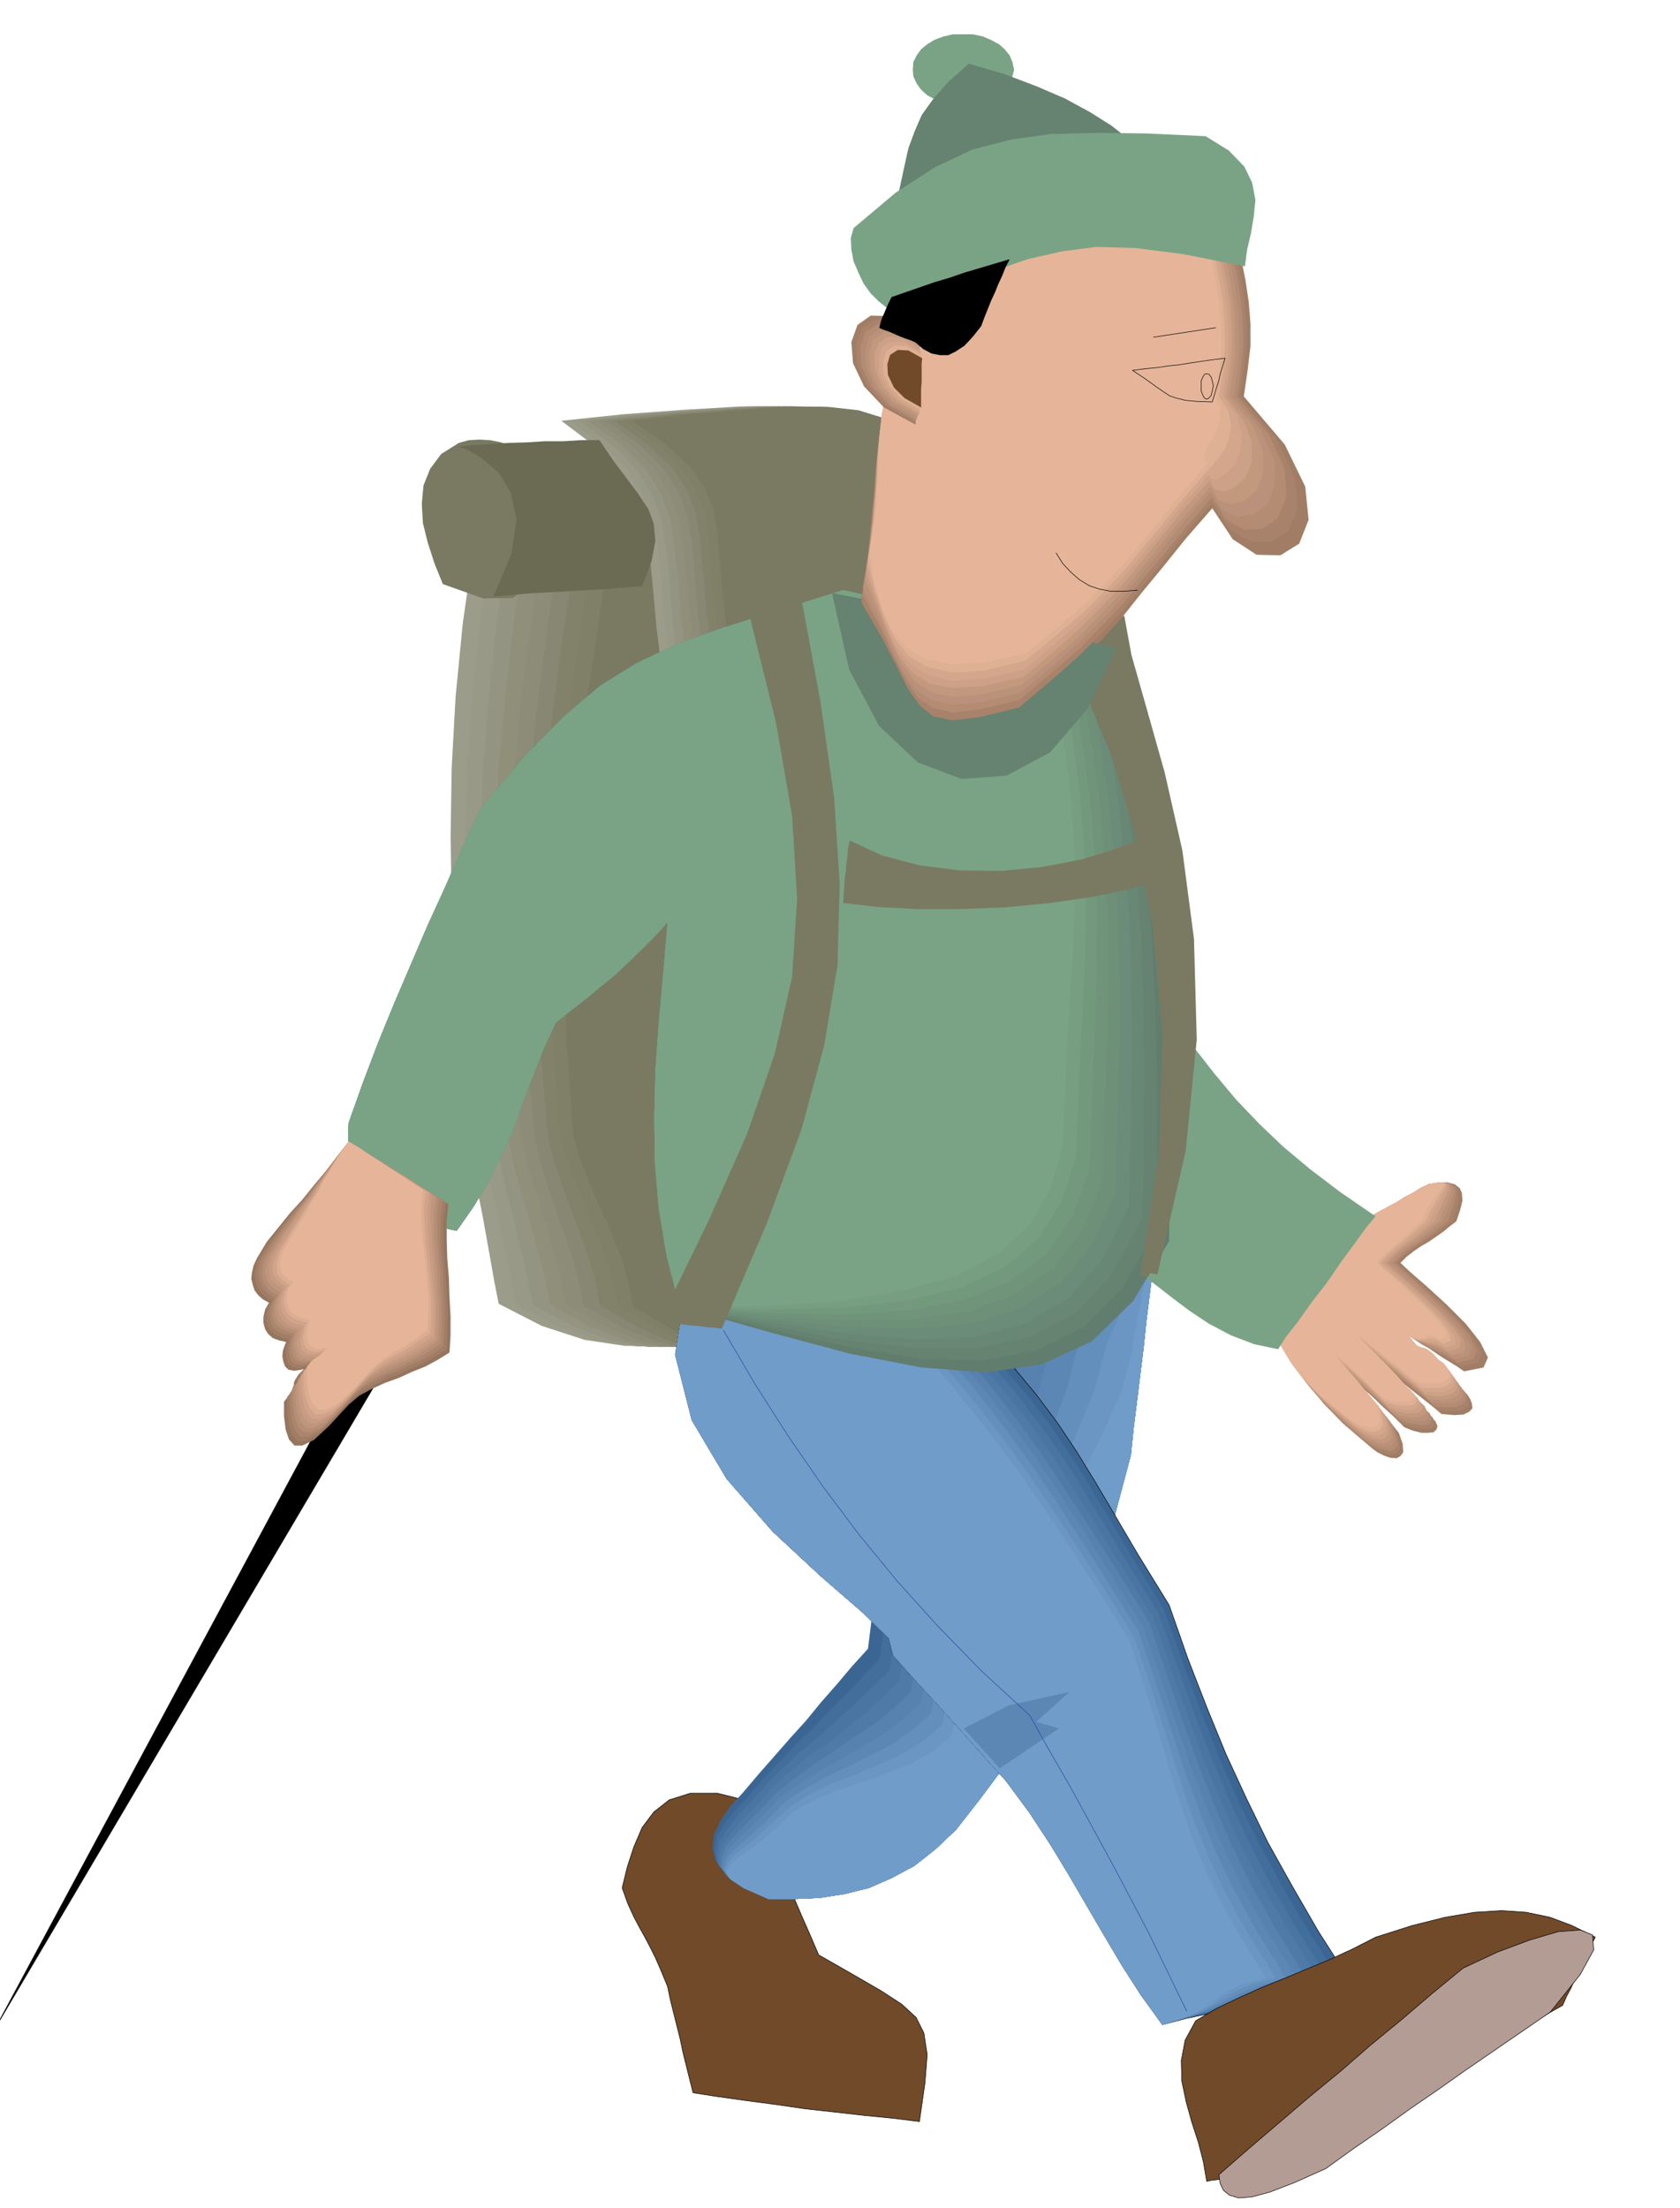 <svg xmlns="http://www.w3.org/2000/svg" width="490.455" height="644.436" fill-rule="evenodd" stroke-linecap="round" preserveAspectRatio="none" viewBox="0 0 3035 3988"><style>.pen0{stroke:#000;stroke-width:1;stroke-linejoin:round}.brush1{fill:#9c9c8a}.pen1{stroke:none}.brush2{fill:#999987}.brush3{fill:#949482}.brush4{fill:#8f8f7a}.brush5{fill:#8c8c78}.brush6{fill:#878773}.brush7{fill:#82826b}.brush8{fill:#808069}.brush9{fill:#7a7a63}.brush10{fill:#704a29}.brush11{fill:#3b6694}.brush12{fill:#426e9c}.brush13{fill:#4a75a3}.brush14{fill:#4f7aa8}.brush15{fill:#5782b0}.brush16{fill:#5c87b5}.brush17{fill:#638fbd}.brush18{fill:#6b96c4}.brush19{fill:#709cc9}.brush20{fill:#000}.brush21{fill:#a17d66}.brush22{fill:#a8826b}.brush23{fill:#b38c73}.brush24{fill:#ba917a}.brush25{fill:#c2997d}.brush26{fill:#cca187}.brush27{fill:#d4a68c}.brush28{fill:#deb094}.brush29{fill:#e6b599}.brush30{fill:#7aa385}.brush32{fill:#668270}</style><path d="m1568 942-91 1-90 1-89 1-88 4-88 4-88 8-89 10-89 16-20 139-13 133-7 128-2 125 2 124 6 128 9 133 13 143 6 39 8 39 6 39 8 40 7 39 7 39 7 40 8 40 78 40 77 25 73 11h73l70-12 70-19 68-26 69-29 10-176 11-176 11-176 12-175 11-176 11-175 11-175 12-174z" class="pen1 brush1"/><path d="m1568 942-90 1-86 1-85 1-81 4-83 4-83 8-85 10-88 16-20 139-14 133-9 126-3 125v124l6 127 8 133 13 142 6 38 8 40 8 40 9 41 8 40 9 41 8 40 8 41 77 39 73 25 69 11 67-1 64-12 65-19 65-26 67-29 10-176 11-176 11-176 12-175 11-176 11-175 11-175 12-174z" class="pen1 brush2"/><path d="m1568 942-89 1-82 1-80 1-76 4-77 4-78 8-82 10-86 16-21 139-14 132-10 126-5 124-1 123 4 127 8 133 13 142 5 38 9 40 9 40 11 42 9 41 11 41 8 41 9 41 75 40 69 25 64 11 62-1 59-12 60-20 61-26 66-29 10-176 11-176 11-176 12-175 11-176 11-175 11-175 12-174z" class="pen1 brush3"/><path d="m1568 942-88 1-78 1-74 1-71 4-72 4-73 8-78 10-85 16-21 139-15 131-12 126-5 123-3 122 3 127 7 132 12 142 5 38 9 41 11 41 13 42 11 41 12 42 10 41 8 42 74 40 65 25 59 11 56-1 53-12 55-20 58-26 65-29 10-176 11-176 11-176 12-175 11-176 11-175 11-175 12-174z" class="pen1 brush4"/><path d="m1568 942-86 1-76 1-69 1-65 4-66 4-68 8-75 10-83 16-21 139-17 131-12 125-7 123-4 122 2 125 6 132 12 142 5 38 9 41 12 42 14 43 13 42 13 43 10 41 8 41 73 40 63 26 54 10 50-1 48-12 50-20 55-26 63-29 10-176 11-176 11-176 12-175 11-176 11-175 11-175 12-174z" class="pen1 brush5"/><path d="m1568 942-85 1-72 1-64 1-59 4-61 4-63 8-71 10-82 16-21 139-17 131-14 124-8 122-5 122v125l5 131 12 141 4 38 10 42 13 42 15 44 15 43 15 43 11 42 8 42 71 40 60 25 49 10 45-1 42-12 45-20 51-26 62-29 10-176 11-176 11-176 12-175 11-176 11-175 11-175 12-174z" class="pen1 brush6"/><path d="m1568 942-84 1-68 1-60 1-53 4-55 4-58 8-67 10-81 16-22 139-18 130-15 124-10 122-7 121v124l5 131 12 141 4 38 10 41 14 42 17 45 16 44 16 45 12 42 8 42 70 40 56 25 45 10 39-1 37-12 40-20 48-26 60-29 10-176 11-176 11-176 12-175 11-176 11-175 11-175 12-174z" class="pen1 brush7"/><path d="m1568 942-82 1-65 1-55 1-48 4-49 4-53 8-65 10-79 16-22 138-18 130-16 124-11 121-8 120-2 125 3 130 11 142 4 38 12 41 15 44 19 45 19 44 17 45 13 43 7 41 69 40 52 25 39 10 34-1 31-12 36-20 44-26 59-29 10-176 11-176 11-176 12-175 11-176 11-175 11-175 12-174z" class="pen1 brush8"/><path d="m1568 942-81 1-61 1-49 1-43 4-43 4-48 8-61 10-79 16-22 138-19 130-17 123-13 121-9 119-3 124 3 131 10 141 3 38 12 41 17 44 20 46 20 45 18 46 13 44 8 42 68 40 49 25 35 10 28-2 25-13 31-19 41-27 58-29 10-176 11-176 11-176 12-175 11-176 11-175 11-175 12-174z" class="pen1 brush9"/><path d="m1360 3255-64-16h-49l-38 12-28 22-21 28-15 35-12 37-9 37 10 28 11 24 10 19 10 18 9 17 10 20 10 23 12 29 5 24 6 24 6 24 6 24 5 24 6 24 6 24 6 24 45 7 50 7 53 7 55 8 54 6 53 6 51 5 48 6 10-70 4-51-6-39-14-28-26-24-37-24-50-29-63-36-15-35-15-34-15-35-15-34-15-35-15-34-15-35-14-34z" class="pen0 brush10"/><path d="m2089 2242-6 48-6 48-6 48-5 48-6 48-6 49-6 48-5 49-33 124-36 111-38 98-38 87-42 76-42 67-44 59-43 55-37 35-38 30-41 22-41 18-44 11-45 7-46 2h-47l-46-22-31-23-18-24-6-23 3-25 12-25 17-25 23-25 28-33 29-33 28-32 29-32 27-33 29-33 27-32 29-32 9-72 10-70 10-72 11-70 9-71 11-70 10-71 11-70 18-7 49-19 68-26 80-29 80-31 71-27 51-21 23-10z" class="pen1 brush11"/><path d="m2089 2242-6 48-6 48-6 48-5 48-6 48-6 49-6 48-5 49-33 124-36 111-38 98-38 87-42 76-42 67-44 59-43 55-37 35-38 30-41 22-41 18-44 11-45 7-46 2h-47l-46-22-30-21-17-23-4-22 4-24 13-23 19-24 23-24 28-33 30-32 30-31 31-30 30-31 31-31 29-31 30-32 10-72 13-72 14-73 16-73 15-74 15-73 14-73 12-71 16-8 43-18 60-27 72-29 70-32 63-27 46-22 21-10z" class="pen1 brush12"/><path d="m2089 2242-6 48-6 48-6 48-5 48-6 48-6 49-6 48-5 49-33 124-36 111-38 98-38 87-42 76-42 67-44 59-43 55-37 35-38 30-41 22-41 18-44 11-45 7-46 2h-47l-46-21-29-21-16-21-2-21 5-22 15-22 19-24 23-24 29-33 31-30 31-29 33-27 32-29 32-29 31-30 31-30 11-73 18-74 19-77 22-76 20-77 20-75 17-75 14-71 13-8 38-19 53-27 62-30 61-33 55-28 40-22 19-10z" class="pen1 brush13"/><path d="m2089 2242-6 48-6 48-6 48-5 48-6 48-6 49-6 48-5 49-33 124-36 111-38 98-38 87-42 76-42 67-44 59-43 55-37 35-38 30-41 22-41 18-44 11-45 7-46 2h-47l-46-21-28-20-14-20-1-19 7-21 16-20 20-23 24-24 28-32 32-29 33-27 36-25 34-27 34-27 32-29 30-30 13-74 21-76 24-78 28-79 26-81 25-78 21-76 15-72 11-8 32-19 45-28 53-31 52-33 47-28 34-23 17-10z" class="pen1 brush14"/><path d="m2089 2242-6 48-6 48-6 48-5 48-6 48-6 49-6 48-5 49-33 124-36 111-38 98-38 87-42 76-42 67-44 59-43 55-37 35-38 30-41 22-41 18-44 11-45 7-46 2h-47l-45-21-28-19-13-18 1-18 8-19 17-20 20-21 24-23 30-32 33-27 36-26 37-24 36-25 37-24 33-27 31-30 14-74 24-78 30-82 33-82 32-83 30-81 24-78 16-73 9-8 26-19 37-29 44-31 42-34 40-29 29-23 14-10z" class="pen1 brush15"/><path d="m2089 2242-6 48-6 48-6 48-5 48-6 48-6 49-6 48-5 49-33 124-36 111-38 98-38 87-42 76-42 67-44 59-43 55-37 35-38 30-41 22-41 18-44 11-45 7-46 2h-47l-45-21-26-17-12-18 1-16 10-18 17-18 22-21 24-23 30-31 35-25 38-24 39-21 38-23 39-23 34-26 32-30 15-75 28-79 34-84 39-85 38-87 35-83 27-80 17-73 7-8 21-20 29-29 34-32 34-34 31-30 24-23 12-11z" class="pen1 brush16"/><path d="m2089 2242-6 48-6 48-6 48-5 48-6 48-6 49-6 48-5 49-33 124-36 111-38 98-38 87-42 76-42 67-44 59-43 55-37 35-38 30-41 22-41 18-44 11-45 7-46 2h-47l-44-20-26-17-11-16 3-15 11-16 19-17 23-20 25-23 30-31 36-24 39-22 41-19 40-20 40-21 35-25 32-28 18-76 31-82 39-86 45-88 44-90 40-86 30-82 19-74 5-9 15-20 21-29 25-33 25-35 23-30 18-23 10-11z" class="pen1 brush17"/><path d="m2089 2242-6 48-6 48-6 48-5 48-6 48-6 49-6 48-5 49-33 124-36 111-38 98-38 87-42 76-42 67-44 59-43 55-37 35-38 30-41 22-41 18-44 11-45 7-46 2h-47l-44-20-25-16-9-15 4-13 13-16 20-15 23-20 25-22 31-29 37-23 41-20 44-17 43-18 41-19 38-24 32-28 18-77 34-83 44-89 51-91 49-92 45-89 34-83 20-75 3-9 9-20 13-31 16-33 16-36 15-30 12-24 8-11z" class="pen1 brush18"/><path d="m2089 2242-6 48-6 48-6 48-5 48-6 48-6 49-6 48-5 49-33 124-36 111-38 98-38 87-42 76-42 67-44 59-43 55-37 35-38 30-41 22-41 18-44 11-45 7-46 2h-47l-44-19-24-16-8-13 5-12 14-13 22-15 24-18 25-22 31-29 39-22 42-18 46-15 45-16 43-17 38-22 33-28 20-77 38-85 50-92 56-94 55-95 49-92 38-85 21-76v-9l4-21 5-30 8-34 6-36 8-32 6-24 6-11z" class="pen1 brush19"/><path d="m1240 2321-20 126 30 118 63 106 83 95 86 80 75 65 49 48 8 31 24 27 26 29 25 27 26 29 25 28 26 29 25 28 26 29 43 58 38 58 34 56 32 55 31 53 32 54 34 53 39 54 42-11 42-9 42-11 43-9 42-11 43-10 42-9 43-9-57-89-48-83-44-79-38-78-37-80-34-83-35-90-34-97-56-91-43-73-36-61-32-52-34-51-39-52-49-59-63-71-65-9-65-8-65-9-64-8-66-9-65-8-65-9-65-8z" class="pen0 brush11"/><path d="m1240 2321-20 126 30 118 63 106 83 95 86 80 75 65 49 48 8 31 24 27 26 29 25 27 26 29 25 28 26 29 25 28 26 29 43 58 38 58 34 56 32 55 31 53 32 54 34 53 39 54 41-11 40-10 39-10 40-10 38-11 39-9 40-11 43-9-56-88-48-81-42-78-37-76-35-79-32-81-33-89-34-97-56-91-44-75-38-63-34-54-36-53-42-54-51-60-63-71-65-9-62-8-62-8-61-7-62-9-61-8-63-8-63-8z" class="pen1 brush12"/><path d="m1240 2321-20 126 30 118 63 106 83 95 86 80 75 65 49 48 8 31 24 27 26 29 25 27 26 29 25 28 26 29 25 28 26 29 43 58 38 58 34 56 32 55 31 53 32 54 34 53 39 54 40-11 38-10 36-10 36-10 35-11 36-10 38-10 42-9-56-88-47-80-40-77-35-74-33-78-31-80-32-88-34-97-57-92-45-75-39-64-36-57-39-55-42-55-52-62-64-71-64-10-60-8-59-7-57-7-58-7-58-7-60-8-63-8z" class="pen1 brush13"/><path d="m1240 2321-20 126 30 118 63 106 83 95 86 80 75 65 49 48 8 31 24 27 26 29 25 27 26 29 25 28 26 29 25 28 26 29 43 58 38 58 34 56 32 55 31 53 32 54 34 53 39 54 39-11 36-10 33-10 32-10 31-11 34-10 37-10 41-9-55-88-46-79-40-75-33-73-32-76-29-79-31-87-33-96-57-92-47-77-42-67-38-59-40-57-45-57-53-63-64-72-63-9-58-7-55-7-53-6-54-7-55-7-58-7-62-8z" class="pen1 brush14"/><path d="m1240 2321-20 126 30 118 63 106 83 95 86 80 75 65 49 48 8 31 24 27 26 29 25 27 26 29 25 28 26 29 25 28 26 29 43 58 38 58 34 56 32 55 31 53 32 54 34 53 39 54 38-11 34-10 30-10 29-10 27-11 31-10 33-10 40-9-55-88-44-78-37-75-31-71-29-74-28-78-30-86-32-96-58-93-49-77-44-68-40-61-43-60-46-59-54-65-64-73-62-9-56-6-52-6-49-5-50-6-52-6-56-8-61-7z" class="pen1 brush15"/><path d="m1240 2321-20 126 30 118 63 106 83 95 86 80 75 65 49 48 8 31 24 27 26 29 25 27 26 29 25 28 26 29 25 28 26 29 43 58 38 58 34 56 32 55 31 53 32 54 34 53 39 54 37-11 32-10 27-10 25-10 24-11 28-10 31-11 39-10-55-87-43-77-35-72-29-70-28-72-26-77-29-85-33-96-58-93-49-79-45-70-42-63-45-62-49-62-56-66-64-73-62-8-53-6-49-6-45-4-46-6-48-5-54-7-60-7z" class="pen1 brush16"/><path d="m1240 2321-20 126 30 118 63 106 83 95 86 80 75 65 49 48 8 31 24 27 26 29 25 27 26 29 25 28 26 29 25 28 26 29 43 58 38 58 34 56 32 55 31 53 32 54 34 53 39 54 37-11 29-10 24-11 22-10 20-11 24-10 29-11 39-9-54-86-42-77-34-71-27-68-26-71-25-75-27-84-32-95-59-94-51-81-47-72-45-66-47-64-49-63-57-67-65-73-61-8-51-6-46-5-41-4-43-5-45-4-51-7-59-7z" class="pen1 brush17"/><path d="m1240 2321-20 126 30 118 63 106 83 95 86 80 75 65 49 48 8 31 24 27 26 29 25 27 26 29 25 28 26 29 25 28 26 29 43 58 38 58 34 56 32 55 31 53 32 54 34 53 39 54 36-11 27-10 21-11 18-10 17-11 21-11 27-11 38-9-54-86-41-75-32-70-26-67-23-69-23-73-26-83-32-95-59-94-53-82-49-74-47-68-49-66-52-65-59-68-66-74-60-9-48-5-41-5-38-3-39-4-41-4-49-6-58-7z" class="pen1 brush18"/><path d="m1240 2321-20 126 30 118 63 106 83 95 86 80 75 65 49 48 8 31 24 27 26 29 25 27 26 29 25 28 26 29 25 28 26 29 43 58 38 58 34 56 32 55 31 53 32 54 34 53 39 54 35-11 25-10 18-11 15-10 14-11 18-11 25-11 37-9-53-86-40-74-31-69-24-65-22-68-21-72-25-82-31-95-60-95-54-83-51-76-49-69-52-68-54-67-59-70-67-74-59-8-46-5-38-4-34-3-35-4-38-3-47-5-57-7z" class="pen1 brush19"/><path d="M652 2434-5 3657l702-1189-45-34z" class="pen0 brush20"/><path d="m2467 2204 13-9 14-8 15-8 15-8 14-9 14-7 14-9 15-7 19-3h16l12 3 9 7 4 9 1 14-4 16-7 21-12 9-12 10-13 9-13 9-14 8-13 9-13 10-11 11 17 16 31 27 35 32 35 35 26 33 14 28-8 18-35 7-13-9-13-8-13-8-12-8-13-9-13-7-12-9-12-7 9 12 12 13 12 13 14 13 13 12 13 12 12 13 12 13 9 5 6 9 3 8 1 9-6 6-10 5-17 1-23-2-14-12-14-11-15-12-14-11-15-12-15-11-14-12-11-10 9 10 12 12 12 12 12 13 12 12 12 12 11 11 11 12 10 10 4 9-2 6-5 5-10 1h-12l-16-4-15-6-10-10-10-10-11-10-11-10-11-11-11-10-11-9-9-9 7 10 10 11 9 11 11 12 10 11 10 12 8 11 9 11 7 20 1 15-5 7-7 4-12-1-11-4-12-6-8-6-26-22-28-24-28-29-28-32-27-36-23-36-20-39-13-39 6-7 19-17 27-24 32-27 32-28 29-25 22-19 13-9z" class="pen1 brush21"/><path d="m2467 2204 13-9 14-8 15-8 15-8 14-9 14-7 14-9 15-7 19-3h15l11 3 7 7 2 9v14l-4 16-7 21-13 9-12 10-13 9-13 9-14 8-12 9-12 10-10 11 17 16 29 25 34 31 33 34 25 31 14 27-8 17-31 6-12-8-12-7-12-7-11-6-12-7-12-6-12-8-11-7 9 12 11 13 12 11 13 11 12 11 12 11 11 12 11 13 9 5 7 9 3 8v9l-6 6-10 5-16 1-23-2-14-12-14-11-15-12-14-11-15-12-15-11-14-12-11-10 9 10 11 12 12 12 12 13 12 12 13 13 11 11 11 12 10 9 4 9-2 6-5 5-10 1-12-1-16-3-15-6-10-10-10-10-12-10-11-10-12-11-11-10-11-9-9-9 8 10 9 11 10 11 11 12 9 11 10 12 9 11 9 11 7 20 2 15-5 7-7 4-12-1-11-3-12-6-8-6-27-22-27-24-28-28-26-31-26-34-22-36-19-38-13-38 6-7 19-17 27-24 32-27 32-28 29-25 22-19 13-9z" class="pen1 brush22"/><path d="m2467 2204 13-9 14-8 15-8 15-8 14-9 14-7 14-9 15-7 18-3h15l9 3 6 7 1 9-2 14-5 16-7 21-12 9-12 10-13 9-12 9-13 8-12 9-12 10-10 11 16 15 28 25 33 30 33 32 25 30 13 26-6 16-29 6-12-8-11-6-12-5-10-5-11-6-11-5-11-7-11-7 9 12 10 11 11 10 12 11 11 9 11 10 10 10 11 12 9 7 7 9 3 8v9l-6 6-10 5-17 1-23-2-13-12-14-11-14-12-14-11-15-12-15-11-14-12-11-10 9 10 11 12 12 12 12 13 12 12 13 13 11 11 11 12 10 9 4 9-2 6-5 5-10 1-12-1-16-3-15-6-11-10-10-10-11-10-11-10-12-11-11-10-11-9-9-9 7 10 10 11 9 12 11 12 10 11 10 11 9 11 9 12 7 20 2 15-5 7-7 4-12-2-12-3-12-6-9-6-26-21-26-24-26-27-26-29-25-33-21-34-18-38-13-38 6-7 19-17 27-24 32-27 32-28 29-25 22-19 13-9z" class="pen1 brush23"/><path d="m2467 2204 13-9 14-8 15-8 15-8 14-9 14-7 14-9 15-7 18-3h14l8 3 4 7v9l-3 14-7 16-8 21-12 9-11 10-12 9-11 9-13 8-12 9-12 10-9 11 15 15 27 24 31 28 32 32 24 28 14 25-4 16-26 6-13-9-10-5-11-5-9-3-10-5-10-4-10-6-11-6 9 12 10 10 10 9 11 9 9 8 11 9 9 9 11 13 9 6 7 9 3 8v9l-6 6-10 5-17 1-23-2-13-12-14-11-14-12-14-11-15-12-15-12-14-11-11-9 9 10 11 11 12 12 12 13 12 12 12 13 10 11 11 12 10 9 5 9-1 6-5 5-11 1-12-1-16-3-15-6-11-10-10-10-11-10-11-9-12-11-11-10-10-9-9-9 7 9 10 11 9 12 11 12 10 11 10 11 9 11 9 12 7 20 2 15-5 7-8 4-12-1-11-4-12-6-9-6-26-21-25-23-26-26-24-28-24-31-21-34-18-36-12-38 6-7 19-17 27-24 32-27 32-28 29-25 22-19 13-9z" class="pen1 brush24"/><path d="m2467 2204 13-9 14-8 15-8 15-8 14-9 14-7 14-9 15-7 18-3h12l7 3 3 7-2 9-4 14-7 16-8 21-12 9-11 10-12 9-11 9-12 8-12 9-12 10-10 11 15 15 26 23 30 27 31 30 24 27 14 24-2 15-23 6-13-8-10-5-9-4-8-2-9-3-9-3-11-5-10-6 9 11 9 10 9 8 10 8 9 6 9 8 10 9 10 12 9 6 7 9 2 8v9l-6 6-10 5-17 2-23-2-13-12-13-11-15-12-14-12-15-12-14-12-14-11-11-9 9 10 11 12 12 12 12 13 12 12 13 12 11 11 11 12 10 9 4 8-2 6-5 5-11 2h-12l-16-3-15-6-11-10-10-10-11-10-11-10-12-11-11-10-10-9-9-9 7 9 10 11 9 12 11 12 9 11 10 11 9 11 10 12 7 20 2 15-5 7-8 4-12-1-11-4-12-6-9-6-25-21-25-22-25-24-24-27-23-30-20-33-17-35-12-38 6-7 19-17 27-24 32-27 32-28 29-25 22-19 13-9z" class="pen1 brush25"/><path d="m2467 2204 13-9 14-8 15-8 15-8 14-9 14-7 14-9 15-7 17-3h12l6 3 1 7-3 9-6 14-8 16-8 21-12 9-11 10-11 9-11 9-12 8-11 9-11 10-10 11 15 14 25 22 29 26 30 29 23 26 14 22-2 15-20 6-12-7-9-4-9-3-7-1-8-2-8-2-10-4-10-6 8 11 9 9 8 6 9 7 8 5 9 7 9 8 10 12 9 6 7 9 2 8v9l-6 6-10 5-17 2-23-2-13-12-14-11-15-12-14-12-15-12-14-12-14-11-12-9 9 10 12 12 12 12 13 13 12 12 12 12 10 11 11 12 10 9 5 8-2 6-5 5-11 2h-12l-15-3-15-6-11-10-10-10-11-11-11-10-12-11-11-10-11-9-9-8 8 9 9 12 10 11 11 12 9 11 10 12 9 11 10 11 7 20 1 15-5 7-7 4-12-1-11-4-12-6-9-6-25-20-25-21-24-24-23-26-22-29-19-31-16-35-12-37 6-7 19-17 27-24 32-27 32-28 29-25 22-19 13-9z" class="pen1 brush26"/><path d="m2467 2204 13-9 14-8 15-8 15-8 14-9 14-7 14-9 15-7 17-3h11l4 3v7l-5 9-7 14-9 16-9 21-11 9-10 10-11 9-10 9-12 8-10 9-12 10-10 11 15 14 24 22 28 25 28 27 23 24 14 22v14l-17 5-12-7-8-3-8-1h-6l-8-1-7-1-9-3-10-6 8 11 8 8 8 5 8 5 7 4 8 6 8 7 10 12 9 6 7 9 2 9v9l-6 6-10 5-17 1-23-2-13-12-14-11-15-12-14-12-15-12-14-12-14-11-12-9 9 10 11 12 12 12 13 13 12 12 12 12 11 11 11 12 10 9 4 8-2 6-5 5-10 2h-12l-15-3-15-6-11-10-10-10-11-11-11-10-12-11-11-10-11-9-9-8 8 9 9 12 10 11 11 12 9 11 10 12 9 11 10 11 7 20 1 15-5 7-7 4-12-1-11-4-12-6-9-6-25-20-24-20-23-23-22-24-22-28-18-30-15-34-12-37 6-7 19-17 27-24 32-27 32-28 29-25 22-19 13-9z" class="pen1 brush27"/><path d="m2467 2204 13-9 14-8 15-8 15-8 14-9 14-7 14-9 15-7 17-3h10l3 3-2 7-6 9-8 14-10 16-9 21-12 9-10 10-11 9-9 9-11 8-10 9-11 10-10 11 14 14 24 20 26 24 27 26 22 23 14 20 2 14-14 5-11-7-8-2-7-1-6 2-7 1h-6l-8-3-10-5 8 10 7 8 6 4 7 4 6 3 8 4 8 7 10 11 9 6 7 9 2 8v9l-6 6-10 5-17 1-23-1-14-12-14-11-14-12-14-11-15-12-14-12-14-12-12-9 9 10 12 12 11 12 13 12 12 12 12 12 10 12 11 12 10 9 4 9-1 6-5 5-10 1h-12l-15-3-15-6-11-10-10-10-11-11-11-10-12-11-11-10-11-9-9-8 8 10 9 11 10 11 11 12 9 11 10 12 9 11 10 11 6 20 1 15-5 7-8 4-12-1-11-4-11-6-8-6-24-20-24-19-23-21-21-23-20-27-17-29-15-34-12-36 6-7 19-17 27-24 32-27 32-28 29-25 22-19 13-9z" class="pen1 brush28"/><path d="m2467 2204 13-9 14-8 15-8 15-8 14-9 14-7 14-9 15-7 16-3h9l2 3-3 7-8 9-9 14-11 16-9 21-11 9-10 10-11 9-9 9-10 8-10 9-10 10-10 11 14 13 22 20 25 23 26 24 21 22 15 19 3 13-11 5-12-7-7-1-7 1-4 3-5 1-6 2-7-2-10-5 7 10 7 7 6 3 6 2 5 1 6 4 8 6 10 11 9 6 7 9 2 8v9l-6 6-10 4-17 1-23-2-14-11-14-11-14-12-14-11-15-12-15-11-14-12-12-9 9 10 12 12 12 12 12 12 12 12 12 13 11 12 11 12 10 9 4 8-1 6-5 5-10 1h-12l-15-3-15-6-11-10-10-10-11-10-11-10-12-11-11-10-11-10-9-8 7 10 10 11 9 11 11 12 9 11 10 12 9 11 10 11 7 20 1 14-5 8-7 4-12-2-11-3-12-6-9-5-24-19-23-19-21-21-20-22-19-25-17-28-15-33-11-36 6-7 19-17 27-24 32-27 32-28 29-25 22-19 13-9z" class="pen1 brush29"/><path d="m1014 760 61 46 44 46 28 47 18 51 9 55 6 61 6 68 10 79 53-11 53-9 54-11 54-9 53-10 54-10 54-10 54-9 1-42 2-41 1-41 2-41 1-41 2-40 1-41 2-40-22-31-43-22-62-13-78-6-92-1-102 6-110 8-114 12z" class="pen1 brush1"/><path d="m1030 760 61 45 43 45 28 46 18 49 9 53 6 61 6 68 10 79 52-10 52-9 51-9 52-8 50-9 51-9 52-9 54-9 1-42 2-41 1-41 2-41 1-41 2-40 1-41 2-40-21-31-41-22-59-13-75-6-89-1-100 6-108 8-114 12z" class="pen1 brush2"/><path d="m1047 760 61 45 43 44 27 45 18 48 8 52 6 59 5 67 10 79 52-10 51-9 48-8 49-6 48-8 49-7 50-9 53-8 1-42 2-41 1-41 2-41 1-41 2-40 1-41 2-40-20-31-39-22-57-13-72-6-86-1-97 6-107 8-112 12z" class="pen1 brush3"/><path d="m1062 760 61 44 43 44 28 43 17 47 8 51 6 58 5 66 10 79 51-10 49-8 46-6 46-6 45-7 47-6 49-7 52-8 1-42 2-41 1-41 2-41 1-41 2-40 1-41 2-40-20-31-37-22-55-13-69-6-83-1-95 6-104 8-112 12z" class="pen1 brush4"/><path d="m1079 760 60 44 43 43 27 42 17 46 8 50 6 57 6 66 10 78 50-10 47-7 43-6 44-4 42-5 44-5 47-7 52-8 1-42 2-41 1-41 2-41 1-41 2-40 1-41 2-40-19-31-35-22-52-13-66-6-80-1-92 6-103 8-111 12z" class="pen1 brush5"/><path d="m1095 760 61 44 42 42 27 41 17 45 8 48 5 56 5 65 10 78 50-10 46-6 41-5 40-3 39-4 42-4 45-6 52-7 1-42 2-41 1-41 2-41 1-41 2-40 1-41 2-40-18-31-34-22-49-13-63-6-78-1-89 6-101 8-110 12z" class="pen1 brush6"/><path d="m1110 760 61 44 43 41 27 40 16 43 8 47 5 55 5 65 10 77 49-9 44-6 39-3 38-2 36-3 40-3 43-5 51-7 1-42 2-41 1-41 2-41 1-41 2-40 1-41 2-40-17-31-32-22-47-13-60-6-75-1-86 6-99 8-111 12z" class="pen1 brush7"/><path d="m1127 760 60 43 42 41 27 39 16 42 8 46 5 53 5 64 10 77 48-9 42-4 37-3h35l34-2 37-1 42-5 50-7 1-42 2-41 1-41 2-41 1-41 2-40 1-41 2-40-17-31-30-22-44-13-57-6-72-1-83 6-98 8-109 12z" class="pen1 brush8"/><path d="m1143 760 60 43 43 39 27 38 16 41 7 44 5 53 5 63 10 77 47-9 40-3 35-2 32 1h31l34-1 40-4 50-6 1-42 2-41 1-41 2-41 1-41 2-40 1-41 2-40-16-31-28-22-42-13-54-6-69-1-81 6-96 8-108 12z" class="pen1 brush9"/><path d="m2106 1823 44 60 43 55 40 48 42 44 43 41 49 41 54 41 64 44-16 19-21 29-25 34-26 38-28 36-24 34-22 28-14 22-43-9-42-16-40-21-36-24-33-25-27-21-21-16-12-7 6-60 6-59 6-59 7-59 6-60 7-59 6-60 7-59z" class="pen1 brush30"/><path d="m1523 1066-121 38-99 31-83 30-70 33-66 41-65 55-71 72-81 96-32 70-31 71-32 70-30 70-30 70-29 71-27 71-26 73-1 35 8 33 15 30 24 29 28 23 35 20 40 15 46 10 30-43 27-44 23-47 21-47 18-50 19-49 19-49 22-47 29-23 27-21 25-21 25-20 23-22 24-23 24-24 25-27-8 95-8 89-6 85-2 82 1 80 7 84 14 86 24 93 161 46 146 39 130 25 117 9 101-15 89-41 75-73 65-108 2-142v-136l-5-133-8-129-14-131-17-130-23-135-26-138-63-13-63-13-62-13-61-12-63-13-62-13-62-13-62-12z" class="pen1" style="fill:#617d6e"/><path d="m1523 1066-121 38-99 31-83 30-70 33-66 41-65 55-71 72-81 96-32 70-31 71-32 70-30 70-30 70-29 71-27 71-26 73-1 35 8 33 15 30 24 29 28 23 35 20 40 15 46 10 30-43 27-44 23-47 21-47 18-50 19-49 19-49 22-47 29-23 27-21 25-21 25-20 23-22 24-23 24-24 25-27-8 95-8 89-6 85-2 82 1 80 7 84 14 86 24 93 160 40 145 33 128 21 114 4 98-19 85-42 71-72 59-105 3-141v-133l-4-128-6-125-13-125-16-127-21-132-26-137-62-14-60-13-60-13-59-13-60-14-59-13-61-14-61-12z" class="pen1 brush32"/><path d="m1523 1066-121 38-99 31-83 30-70 33-66 41-65 55-71 72-81 96-32 70-31 71-32 70-30 70-30 70-29 71-27 71-26 73-1 35 8 33 15 30 24 29 28 23 35 20 40 15 46 10 30-43 27-44 23-47 21-47 18-50 19-49 19-49 22-47 29-23 27-21 25-21 25-20 23-22 24-23 24-24 25-27-8 95-8 89-6 85-2 82 1 80 7 84 14 86 24 93 159 34 144 27 126 14h111l95-21 81-43 66-71 54-101 3-140 1-131-2-125-5-120-10-121-15-123-21-128-25-137-62-14-59-14-57-14-56-13-57-14-57-13-59-14-60-12z" class="pen1" style="fill:#698775"/><path d="m1523 1066-121 38-99 31-83 30-70 33-66 41-65 55-71 72-81 96-32 70-31 71-32 70-30 70-30 70-29 71-27 71-26 73-1 35 8 33 15 30 24 29 28 23 35 20 40 15 46 10 30-43 27-44 23-47 21-47 18-50 19-49 19-49 22-47 29-23 27-21 25-21 25-20 23-22 24-23 24-24 25-27-8 95-8 89-6 85-2 82 1 80 7 84 14 86 24 93 159 28 142 21 124 10 109-5 91-24 77-45 62-71 48-97 3-140 2-127-1-120-3-116-9-116-13-119-20-127-25-135-61-14-57-13-55-15-53-14-54-15-54-14-57-14-60-12z" class="pen1" style="fill:#6b8c78"/><path d="m1523 1066-121 38-99 31-83 30-70 33-66 41-65 55-71 72-81 96-32 70-31 71-32 70-30 70-30 70-29 71-27 71-26 73-1 35 8 33 15 30 24 29 28 23 35 20 40 15 46 10 30-43 27-44 23-47 21-47 18-50 19-49 19-49 22-47 29-23 27-21 25-21 25-20 23-22 24-23 24-24 25-27-8 95-8 89-6 85-2 82 1 80 7 84 14 86 24 93 158 22 140 15 123 3 106-9 88-28 73-46 57-69 43-94 3-138 4-124v-116l-2-111-7-112-12-115-19-123-24-135-61-14-54-14-53-15-50-14-52-15-51-15-56-15-59-12z" class="pen1" style="fill:#6e8f78"/><path d="m1523 1066-121 38-99 31-83 30-70 33-66 41-65 55-71 72-81 96-32 70-31 71-32 70-30 70-30 70-29 71-27 71-26 73-1 35 8 33 15 30 24 29 28 23 35 20 40 15 46 10 30-43 27-44 23-47 21-47 18-50 19-49 19-49 22-47 29-23 27-21 25-21 25-20 23-22 24-23 24-24 25-27-8 95-8 89-6 85-2 82 1 80 7 84 14 86 24 93 158 16 139 9 121-2 103-14 85-31 69-47 52-69 37-90 4-137 4-121 2-112-1-106-6-107-10-111-17-121-24-133-60-14-53-14-51-16-47-15-49-16-49-15-54-15-58-13z" class="pen1" style="fill:#70947a"/><path d="m1523 1066-121 38-99 31-83 30-70 33-66 41-65 55-71 72-81 96-32 70-31 71-32 70-30 70-30 70-29 71-27 71-26 73-1 35 8 33 15 30 24 29 28 23 35 20 40 15 46 10 30-43 27-44 23-47 21-47 18-50 19-49 19-49 22-47 29-23 27-21 25-21 25-20 23-22 24-23 24-24 25-27-8 95-8 89-6 85-2 82 1 80 7 84 14 86 24 93 156 11 139 3 118-7 101-19 82-34 65-48 48-68 31-86 5-136 5-120 3-108 1-102-4-103-10-107-16-117-24-132-59-15-52-14-47-16-45-16-46-17-46-15-52-15-58-13z" class="pen1" style="fill:#73997d"/><path d="m1523 1066-121 38-99 31-83 30-70 33-66 41-65 55-71 72-81 96-32 70-31 71-32 70-30 70-30 70-29 71-27 71-26 73-1 35 8 33 15 30 24 29 28 23 35 20 40 15 46 10 30-43 27-44 23-47 21-47 18-50 19-49 19-49 22-47 29-23 27-21 25-21 25-20 23-22 24-23 24-24 25-27-8 95-8 89-6 85-2 82 1 80 7 84 14 86 24 93 156 5 137-3 116-13 99-23 78-37 61-51 42-67 27-82 5-135 6-116 5-104 2-97-3-98-8-103-15-115-23-130-59-15-50-15-45-17-41-16-43-18-45-16-50-15-57-13z" class="pen1" style="fill:#789e82"/><path d="m1523 1066-121 38-99 31-83 30-70 33-66 41-65 55-71 72-81 96-32 70-31 71-32 70-30 70-30 70-29 71-27 71-26 73-1 35 8 33 15 30 24 29 28 23 35 20 40 15 46 10 30-43 27-44 23-47 21-47 18-50 19-49 19-49 22-47 29-23 27-21 25-21 25-20 23-22 24-23 24-24 25-27-8 95-8 89-6 85-2 82 1 80 7 84 14 86 24 93 155-1 135-9 114-19 96-27 75-40 58-52 38-66 21-79 5-134 7-113 6-100 4-93-1-93-7-99-14-112-23-129-58-15-48-15-42-17-39-17-40-18-42-17-49-16-56-13z" class="pen1 brush30"/><path d="m1889 1153 31 31 43 73 45 109 43 143 32 169 17 193-6 209-34 225h15l1-1-1-1-2-2h2l5-1 11 2 51-223 20-201-5-182-21-160-32-141-33-117-27-95-13-71-15 5-17 5-20 5-19 5-21 4-20 6-17 5-13 6z" class="pen1 brush9"/><path d="M1741 62h17l18 4 14 6 15 8 10 9 9 11 5 12 3 14-3 12-5 13-9 11-10 10-15 7-14 6-18 4-17 2-20-2-17-4-16-6-13-7-11-10-8-11-6-13-1-12 1-14 6-12 8-11 11-9 13-8 16-6 17-4h20z" class="pen1 brush30"/><path d="m1614 398 10-52 9-42 8-36 11-30 13-30 20-28 27-31 38-34 65 19 58 22 51 22 46 25 38 24 33 26 26 27 22 28-60 11-60 11-59 11-59 12-60 11-59 11-59 11-59 12z" class="pen1 brush32"/><path d="m1553 1100 8-50 7-49 5-50 5-49 4-50 5-49 6-50 9-49 3-40 3-40 3-40 3-39 2-40 3-40 3-40 3-39 40-13 41-12 41-13 41-12 41-13 41-13 41-13 41-12 33 11 35 11 33 11 35 12 34 11 34 11 34 12 35 12 8 46 9 44 8 40 6 40 3 39v40l-5 43-7 48 74 87 37 76 6 60-17 43-34 21-43-1-43-28-37-56-48 55-41 51-38 46-35 44-38 42-42 43-50 44-59 49-69 17-48 6-34-7-23-18-21-31-21-42-29-54-41-63z" class="pen1 brush21"/><path d="m1503 1071 31 138 54 102 70 66 79 30 81-6 79-42 67-78 53-111-62-14-64-12-66-12-65-12-67-12-66-12-64-13-60-12z" class="pen1 brush32"/><path d="m1556 1088 8-50 6-48 4-48 5-47 3-48 5-47 6-48 9-48 3-40 3-40 3-40 3-39 2-40 3-40 3-40 3-39 40-13 41-12 41-13 41-12 41-13 41-13 41-13 41-12 33 11 33 11 33 11 34 12 32 10 33 12 33 10 35 12 8 47 9 44 7 40 6 40 3 39v41l-4 43-7 48 67 78 32 69 5 55-16 40-31 20-37 1-39-23-32-47-48 55-40 49-37 46-35 43-38 41-42 42-50 44-58 49-70 17-50 6-35-7-24-19-22-31-21-42-27-52-36-62z" class="pen1 brush22"/><path d="m1558 1074 8-49 6-47 4-45 4-44 3-46 5-45 5-46 9-48 3-40 3-40 3-40 3-39 2-40 3-40 3-40 3-39 40-13 41-12 41-13 41-12 41-13 41-13 41-13 41-12 32 11 33 11 32 11 32 12 31 10 32 12 33 10 34 12 8 46 9 44 8 40 6 41 3 39 1 41-4 43-7 48 58 70 28 62 3 49-15 38-28 20-33 2-33-18-26-40-48 55-40 49-37 44-35 43-38 40-41 42-50 43-58 49-70 17-51 6-36-8-27-19-22-32-21-41-24-52-33-61z" class="pen1 brush23"/><path d="m1559 1062 8-49 6-45 4-43 4-42 3-44 4-43 5-45 9-47 3-40 3-40 3-40 3-39 2-40 3-40 3-40 3-39 40-13 41-12 41-13 41-12 41-13 41-13 41-13 41-12 32 11 32 11 31 11 31 11 30 11 30 11 32 11 34 12 8 46 9 44 8 40 6 41 3 39 1 41-4 43-7 48 50 61 24 54 1 45-13 34-25 19-29 5-29-14-20-31-48 54-40 49-36 44-34 42-37 40-41 41-49 43-58 49-71 17-52 5-38-8-28-19-24-32-20-41-23-51-29-60z" class="pen1 brush24"/><path d="m1563 1048 7-48 6-43 3-42 3-39 2-41 4-41 5-44 9-46 3-40 3-40 3-40 3-39 2-40 3-40 3-40 3-39 40-13 41-12 41-13 41-12 41-13 41-13 41-13 41-12 32 11 31 11 29 11 30 11 28 11 30 11 31 11 34 12 8 46 9 44 8 40 6 41 3 39 1 41-4 43-7 48 42 53 19 47v39l-12 31-22 19-24 6-23-8-14-24-48 54-40 48-36 44-33 41-37 39-40 41-49 43-58 48-72 17-53 5-40-9-29-20-24-32-20-41-21-50-24-59z" class="pen1 brush25"/><path d="m1565 1036 7-47 5-42 3-40 3-37 2-38 3-39 5-43 9-46 3-40 3-40 3-40 3-39 2-40 3-40 3-40 3-39 40-13 41-12 41-13 41-12 41-13 41-13 41-13 41-12 32 11 30 11 28 11 29 11 27 10 29 12 30 10 33 12 8 46 9 44 8 40 7 41 3 39 1 42-4 43-8 48 33 44 15 41-1 34-11 27-19 18-19 8-18-4-9-16-48 54-39 48-35 43-33 41-36 38-40 40-48 43-58 48-72 16-55 4-42-8-31-20-25-32-19-41-19-50-20-56z" class="pen1 brush26"/><path d="m1566 1023 7-47 5-41 3-37 3-35 1-36 4-37 4-40 9-46 3-40 3-40 3-40 3-39 2-40 3-40 3-40 3-39 40-13 41-12 41-13 41-12 41-13 41-13 41-13 41-12 31 10 30 12 27 10 28 12 26 10 27 11 30 11 33 12 8 46 9 44 8 40 7 41 3 39 1 42-4 43-7 48 25 36 10 33-3 29-10 25-16 16-15 10-12 1-4-8-48 54-38 48-36 43-32 40-36 37-39 40-48 42-58 48-72 16-56 4-44-10-32-20-26-32-19-40-17-50-17-55z" class="pen1 brush27"/><path d="m1568 1011 7-46 5-40 3-35 2-33 1-34 3-35 4-39 9-45 3-40 3-40 3-40 3-39 2-40 3-40 3-40 3-39 40-13 41-12 41-13 41-12 41-13 41-13 41-13 41-12 31 10 29 12 26 10 26 12 25 10 27 11 28 11 33 12 8 46 9 44 8 40 7 41 3 39 1 42-3 43-8 48 17 26 5 27-4 24-9 21-12 16-10 12-7 6h2l-48 54-38 47-35 42-32 39-35 37-39 39-48 41-58 47-73 17-57 4-45-10-34-20-26-32-19-40-16-48-13-54z" class="pen1 brush28"/><path d="m1571 997 7-46 5-38 1-33 2-30 1-31 2-33 5-38 8-44 3-40 3-40 3-40 3-39 2-40 3-40 3-40 3-39 40-13 41-12 41-13 41-12 41-13 41-13 41-13 41-12 31 10 28 11 25 11 25 11 23 10 25 11 28 10 33 12 8 46 9 44 8 41 7 41 4 39 1 42-4 44-7 48 8 18 1 20-5 18-8 18-10 15-6 14-1 10 7 8-47 54-38 47-34 41-32 39-35 36-38 38-47 41-58 47-74 16-59 4-47-10-35-20-27-32-18-40-14-48-8-53z" class="pen1 brush29"/><path d="m1602 556 104-36 84-29 67-23 62-14 61-8 71 2 86 11 112 22 4-30 7-30 5-30 3-30-6-31-14-29-28-29-42-26-107-5-91-1-81 2-72 10-70 18-68 32-71 46-76 64-5 18 1 21 4 21 9 21 9 19 13 18 14 14 15 12z" class="pen1 brush30"/><path fill="none" d="m2046 669 24 16 18 13 13 9 12 8 12 4 16 4 20 2 29 1 3-10 3-10 3-10 3-9 2-10 3-10 3-10 3-10-24 3-21 3-20 3-18 3-20 2-20 3-21 2-23 3m-138 330 12 19 15 16 15 13 18 11 18 6 21 4h23l25-2" class="pen0"/><path d="m2160 3650 39-23 40-19 40-18 42-17 41-17 41-17 41-19 41-21 66-21 60-15 53-9 49-3 44 3 43 9 40 15 42 21-8 15-7 15-7 15-7 16-8 15-7 16-8 15-7 16-37 21-37 21-37 21-36 22-37 21-36 21-37 21-36 22-16 12-15 13-16 13-15 13-16 12-15 13-15 12-15 13-19 4-19 4-19 4-18 5-19 4-18 5-18 4-18 5-11 1-10 2-10 1-9 2-10 1-10 2-10 1-9 2-6-35-9-35-12-37-10-36-8-38-1-37 7-37 19-35z" class="pen0 brush10"/><path d="m2202 3928 2 15 6 13 11 9 17 5 24-2 33-9 44-17 56-25 50-36 51-35 50-36 51-35 51-36 51-35 51-35 51-35 54-68 24-44-2-27-22-9-40 3-51 15-59 22-62 29-56 46-55 47-56 46-54 47-56 46-55 47-55 47-54 47z" class="pen0" style="fill:#b39c94"/><path d="m810 2175-3 30v33l1 35 3 36 1 34 2 35v33l-2 32-21 13-22 12-25 10-24 11-25 9-24 11-22 12-19 16-36 39-27 25-21 10h-14l-10-11-6-18-3-24v-26l9-12 5-8 2-6 2-4v-5l3-6 5-8 10-10-17 3-11-2-6-6-3-8-2-10 1-10 3-9 3-7-13-3-11-4-9-8-5-8-3-11v-12l3-13 7-12-11-6-8-7-7-9-3-9-3-12 1-11 3-13 6-13 18-30 21-26 21-26 22-24 21-26 21-25 21-27 21-27 22 13 23 15 22 13 23 15 22 14 23 14 22 14 23 15z" class="pen1" style="fill:#96755e"/><path d="m805 2172-4 30v33l1 33 3 36 2 34 2 34-1 33-1 32-21 13-21 12-22 10-22 10-24 9-22 11-21 11-19 15-36 39-26 25-21 11h-14l-10-11-6-17-3-25v-27l9-11 5-7 1-5 2-4v-5l4-5 5-8 11-10-17 3-11-2-7-6-3-8-2-10 1-10 2-9 3-7-13-3-10-4-9-7-5-8-4-11v-11l3-13 7-12-10-7-8-7-7-10-3-9-3-12 1-11 3-13 6-12 19-29 20-26 19-25 21-24 20-25 20-24 20-27 21-27 21 13 22 14 22 14 22 14 21 13 22 14 22 13 23 15z" class="pen1 brush21"/><path d="m800 2168-4 30v33l1 33 3 36 1 34 2 34v32l-2 32-20 13-20 12-21 9-20 10-21 8-20 10-21 11-18 15-36 39-26 25-21 11h-14l-10-11-6-17-3-24v-27l9-11 6-7 1-6 2-3v-5l3-4 5-7 11-10-17 3-11-2-7-5-3-8-2-11 1-10 2-10 3-7-13-3-10-4-9-6-5-8-3-11v-11l3-13 6-12-10-7-8-7-6-9-3-9-3-11 1-11 3-13 7-12 19-29 19-26 19-24 19-23 18-25 19-24 19-26 21-27 21 13 22 14 20 13 21 13 20 12 21 13 21 13 24 15z" class="pen1" style="fill:#ab856e"/><path d="m793 2165-3 29v33l2 34 3 35 1 33 2 34v32l-2 32-19 13-19 11-19 9-18 10-20 8-19 9-19 11-18 15-35 39-27 25-21 10h-14l-10-11-6-18-3-24v-26l9-12 6-7 1-4 2-3v-4l3-4 6-7 11-9-17 3-12-2-7-6-3-8-2-10 1-10 2-10 3-7-13-3-10-4-9-6-5-8-3-11v-11l3-13 6-12-10-6-8-7-6-9-2-8-2-11 1-11 3-12 7-12 18-29 19-26 17-24 18-23 17-24 18-23 19-26 20-27 21 13 21 13 19 12 20 13 19 12 20 12 21 13 22 15z" class="pen1" style="fill:#b58f75"/><path d="m788 2161-4 29v33l2 33 3 35 2 33 2 34v32l-2 32-18 13-18 11-17 9-17 8-18 7-17 9-18 10-17 15-36 39-27 25-21 11h-14l-10-11-6-17-3-24v-26l9-11 6-7 1-4 2-2v-3l3-4 6-6 11-9-17 2-12-2-7-6-3-8-2-11 1-10 2-10 3-7-13-2-10-4-9-7-5-8-3-11v-12l3-13 6-12-10-6-7-6-6-9-2-8-2-10 2-11 3-12 7-11 18-29 18-25 16-24 17-22 15-23 17-24 18-25 20-27 21 13 20 13 19 11 19 12 18 11 19 12 20 13 22 14z" class="pen1" style="fill:#bf967d"/><path d="m781 2158-3 29 1 33 2 33 3 34 2 33 2 34v33l-2 32-18 13-16 10-16 7-15 8-16 6-15 9-17 10-17 14-36 39-27 25-21 11h-14l-10-11-6-17-3-24v-27l9-11 6-6 2-4 2-1v-2l3-3 5-7 11-9-17 3-12-2-7-6-3-8-2-10 2-10 2-9 3-7-14-3-10-4-9-8-5-8-3-11v-12l3-13 7-12-10-6-7-6-6-8-2-8-1-10 2-11 3-12 7-11 17-29 17-25 15-23 16-21 15-23 15-22 17-25 20-27 21 12 19 13 17 11 18 12 17 10 18 12 19 12 22 14z" class="pen1" style="fill:#c79c82"/><path d="m776 2154-3 30v33l2 33 3 34 3 33 3 33v32l-1 31-19 13-15 10-14 7-13 8-14 6-14 8-15 10-16 14-36 39-27 25-21 10h-15l-10-11-6-18-4-24v-26l9-11 6-6 2-3h2v-2l3-3 5-6 11-9-17 3-11-2-7-6-3-8-2-10 2-10 2-9 3-7-13-3-11-4-9-8-5-8-4-11v-12l3-13 7-12-10-6-7-6-5-7-2-7-1-10 2-10 4-12 7-12 18-28 16-25 14-22 14-21 13-23 15-22 16-24 19-27 20 12 19 13 17 10 17 11 15 10 18 11 18 12 22 13z" class="pen1" style="fill:#d1a38a"/><path d="m769 2153-3 29 1 32 2 33 4 33 3 32 3 33v32l-2 31-18 12-14 10-12 7-11 7-12 5-12 7-14 10-16 14-36 39-27 25-21 10-14 1-10-11-7-18-4-23v-26l9-11 7-5 2-3h2v-2l3-2 5-6 10-9-17 3-11-2-7-6-3-8-2-10 2-10 2-10 4-7-13-3-11-4-9-6-5-8-4-11-1-11 3-13 7-12-10-7-6-6-5-7-1-8-1-10 2-9 4-12 7-12 17-28 15-24 13-22 14-20 12-22 13-21 15-24 19-27 20 12 18 12 15 10 16 11 15 9 16 11 18 12 21 14z" class="pen1" style="fill:#dbad91"/><path d="m764 2149-3 29v32l3 33 4 33 3 32 3 32v32l-2 31-17 12-13 9-11 7-9 6-11 5-10 7-13 9-15 14-36 39-27 25-21 10h-14l-11-11-6-17-3-24v-26l9-11 6-4 2-2h2v-1l4-2 5-5 11-9-17 3-11-2-7-5-3-8-2-11 1-10 2-10 3-7-13-3-11-4-9-6-5-8-4-11v-11l3-13 8-12-10-6-7-6-5-8-1-7-1-10 3-9 4-11 7-12 17-28 15-24 11-22 12-19 10-21 13-21 14-24 19-26 20 12 17 12 15 9 15 10 13 9 16 10 17 11 21 14z" class="pen1 brush29"/><path d="m1354 1112 48 194 29 168 9 149-9 141-31 138-50 145-70 158-89 183 13 1 14 2 14 1 15 2 14 1 14 2 14 1 15 2 82-192 62-168 41-152 24-144 4-147-10-156-25-175-37-200-12 5-12 6-11 5-11 6-12 6-11 6-11 6-11 6zm181 406 58 27 68 18 72 9 76 1 74-7 72-14 65-20 57-24v7l3 10 4 10 6 12 4 10 4 11 3 10 2 9-59 18-69 15-78 11-81 8-83 3h-78l-72-4-60-7 1-15 1-14 1-14 2-14 1-14 2-14 1-14 3-14zM829 800l18-5 19-1 19 1 20 4 18 7 19 11 19 15 19 19 7 30 5 43-1 48-8 47-22 38-35 23-53 1-73-26-15-37-12-37-9-36-2-35 3-33 12-30 20-27 32-20z" class="pen1 brush9"/><path d="m822 807 32-3 32-2 33-2 33-1 32-2h33l33-2h33l25 37 24 32 21 28 18 27 10 27 3 31-7 37-17 45-31 2-33 3-36 2-35 2-37 2-35 2-33 3-29 3 33-78 9-61-10-49-22-36-29-25-26-16-20-7-4 1z" class="pen1" style="fill:#6b6b54"/><path d="m1657 597-48-26-36-1-24 17-11 31 3 38 20 42 36 38 57 31V660l1-21 1-21 1-21z" class="pen1 brush21"/><path d="m1659 602-45-25h-34l-23 16-11 30 3 36 18 39 34 36 53 30v-41l1-20 1-20v-21l1-20 1-20 1-20z" class="pen1 brush22"/><path d="m1661 609-43-23-32-1-23 15-9 28 2 33 18 37 32 34 49 28v-19l1-19 1-19 1-19v-19l1-19 1-19 1-18z" class="pen1 brush23"/><path d="m1661 616-39-22-30-1-21 14-8 26 2 31 16 35 30 32 46 26v-18l1-18v-18l1-17v-36l1-17 1-17z" class="pen1 brush24"/><path d="m1662 621-37-20-28-1-19 13-8 25 2 29 15 32 28 29 44 24v-49l1-16v-17l1-16v-17l1-16z" class="pen1 brush25"/><path d="m1662 628-33-19-26-1-17 13-7 22 2 26 14 30 26 27 40 22V643l1-15z" class="pen1 brush26"/><path d="m1664 635-31-17-24-1-16 11-6 20 1 24 13 27 24 25 36 21v-43l1-13v-14l1-13v-14l1-13z" class="pen1 brush27"/><path d="m1666 640-29-15-21-1-15 10-6 19 1 22 12 24 21 22 33 19v-13l1-12v-13l1-12v-25l1-13 1-12z" class="pen1 brush28"/><path d="m1666 647-25-14-19-1-14 9-5 17 1 19 11 23 19 19 30 17v-34l1-11v-34l1-10z" class="pen1 brush29"/><path d="m1666 647-25-14-19-1-14 9-5 17 1 19 11 23 19 19 30 17v-34l1-11v-34l1-10z" class="pen1 brush10"/><path d="m1823 469-7 14-6 15-7 15-6 15-7 15-6 15-6 15-6 16-15 19-15 16-15 10-14 7h-15l-15-3-15-8-14-12-9-4-9-3-8-3-7-3-9-4-7-3-9-3-7-3 2-8 2-7 3-7 3-7 3-7 3-7 3-6 3-6 26-9 26-9 26-9 27-8 26-9 27-8 27-8 27-8z" class="pen0 brush20"/><path fill="none" d="m2180 675 4 1 4 5 2 7 2 9-2 9-2 8-4 5-4 2-4-2-3-5-3-8v-18l3-7 3-5 4-1m-96-66 112-17" class="pen0"/><path d="m1741 3122 82-42 109-24-60 54 41 12-107 72-65-72z" class="pen1 brush16"/><path fill="none" d="m1307 2403 57 97 60 94 62 90 66 88 69 84 74 82 79 81 86 79 37 66 38 66 36 66 36 66 35 66 35 67 33 68 34 70" style="stroke:#26479e;stroke-width:1;stroke-linejoin:round"/></svg>
